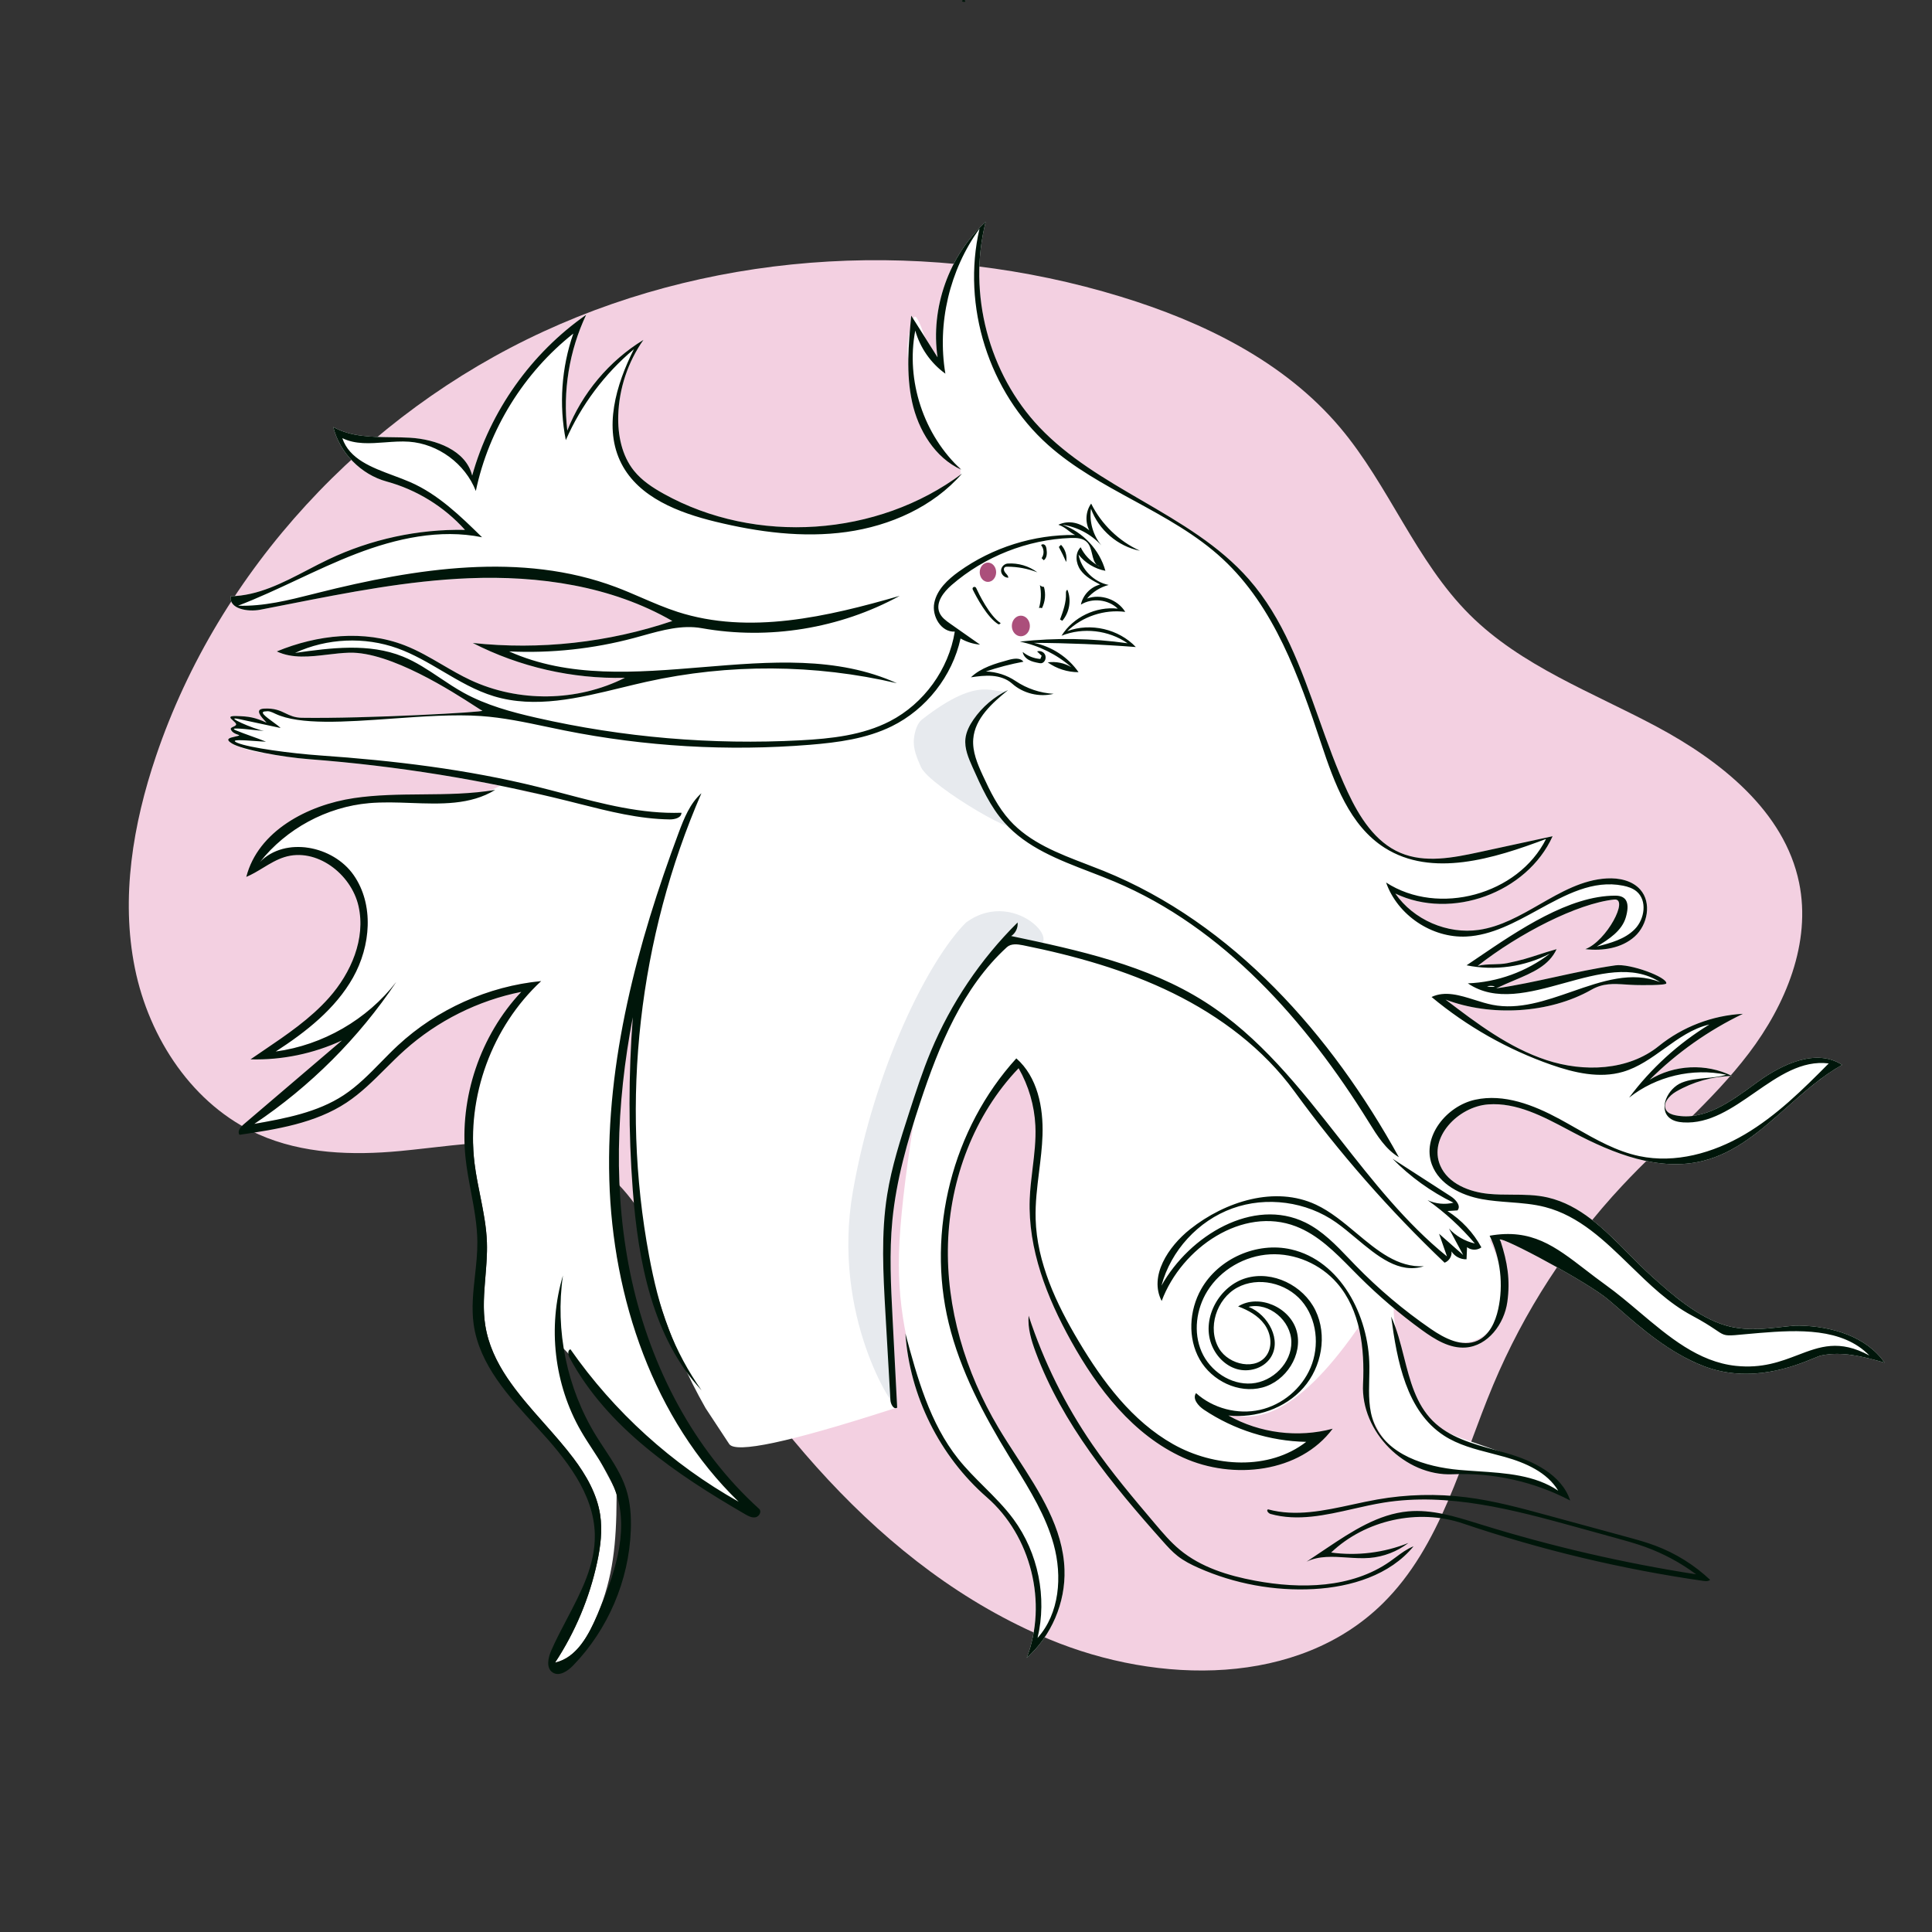 <?xml version="1.0" encoding="UTF-8"?> <svg xmlns="http://www.w3.org/2000/svg" width="750" height="750" viewBox="0 0 750 750" fill="none"><rect x="0" y="0" width="750" height="750" fill="#333333" stroke="none"/> <path fill-rule="evenodd" clip-rule="evenodd" d="M678.894 408.883C664.549 427.774 645.952 442.943 629.751 460.269C608.659 482.825 591.609 509.151 579.653 537.625C567.281 567.087 559.531 600.069 536.756 622.483C503.992 654.73 449.878 654.06 407.429 636.414C341.169 608.869 294.27 548.679 258.364 486.551C251.153 474.074 243.838 460.95 231.925 452.84C210.267 438.096 181.427 444.367 155.342 446.824C136.802 448.57 117.492 447.942 100.466 440.396C74.968 429.095 57.885 403.161 52.358 375.824C46.831 348.487 51.613 319.95 60.554 293.532C85.073 221.087 141.545 160.692 211.009 128.688C280.474 96.684 361.867 92.776 435.005 115.143C467.048 124.943 498.538 140.305 520.16 165.903C539.231 188.483 549.599 217.77 570.538 238.629C590.587 258.602 618.091 268.706 643.049 282.046C668.007 295.386 692.732 314.975 698.415 342.698C703.178 365.935 693.238 389.991 678.894 408.883Z" fill="#F3D0E1"></path> <path fill-rule="evenodd" clip-rule="evenodd" d="M158.551 169.894L159.123 169.924C169.227 170.506 180.894 174.795 183.298 184.625C190.283 159.566 206.21 137.098 227.543 122.211C220.975 136.113 218.409 151.879 220.23 167.147C225.937 152.636 236.482 140.076 249.785 131.943C243.759 140.479 240.312 150.811 240.005 161.256C239.783 168.851 241.341 176.803 246.096 182.729C249.168 186.557 253.369 189.306 257.658 191.691C258.731 192.287 259.814 192.863 260.907 193.418C261.341 193.638 261.775 193.855 262.212 194.069C263.223 194.564 264.243 195.041 265.269 195.501C266.189 195.913 267.115 196.311 268.046 196.695L268.663 196.947C269.277 197.196 269.894 197.438 270.513 197.675L271.532 198.058V198.058L272.103 198.268L273.212 198.663L273.632 198.809L274.6 199.139C275.247 199.355 275.896 199.565 276.547 199.768L277.85 200.167L278.7 200.416L279.722 200.707L280.66 200.963L282.003 201.314V201.314L282.591 201.462L283.495 201.683L284.017 201.806V201.806L284.936 202.017L285.634 202.171L286.083 202.268L287.299 202.52L288.541 202.762L289.736 202.981L290.93 203.186L292.19 203.388L293.347 203.56L294.59 203.73L295.818 203.884L296.926 204.012L297.618 204.086L298.66 204.188L299.401 204.255L300.159 204.319L301.391 204.41L301.79 204.437L303.034 204.511L304.247 204.57L305.426 204.615L306.197 204.638L307.355 204.661L307.897 204.669L309.13 204.675V204.675L310.363 204.667L310.894 204.66L312.003 204.637L313.299 204.596L314.053 204.565L315.193 204.509L316.444 204.433L317.659 204.347L318.891 204.246L319.488 204.192L320.686 204.075L321.947 203.937L322.578 203.862L323.712 203.719L324.924 203.554L325.629 203.451L326.215 203.362V203.362L326.801 203.271L327.928 203.085L328.673 202.955L329.176 202.865L329.819 202.746L331.041 202.51L331.598 202.397L332.215 202.269L333.3 202.035L334.549 201.751L335.705 201.475L336.357 201.314L337.479 201.026L338.154 200.846L339.304 200.53L340.483 200.192L341.022 200.033L341.726 199.82L342.856 199.468L343.389 199.297L343.964 199.11L344.627 198.889L345.093 198.731L345.776 198.495L346.892 198.098L347.473 197.886L348.627 197.453L349.726 197.027L350.861 196.573L351.887 196.148L352.613 195.841L353.697 195.369L354.234 195.13L354.739 194.902L355.333 194.629L355.903 194.364L356.4 194.128L357.536 193.579L358.057 193.321L358.594 193.052L359.627 192.522L360.249 192.196L360.781 191.913L361.893 191.308L362.331 191.065L362.987 190.696L363.413 190.452L363.968 190.131L364.497 189.82L365.027 189.505V189.505L366.064 188.874L367.062 188.251L367.656 187.873L368.115 187.576L368.664 187.217L369.103 186.925L369.684 186.534L370.126 186.233L370.636 185.882L371.197 185.489L371.654 185.165L372.185 184.783C372.397 184.63 372.608 184.476 372.818 184.321C372.895 183.224 372.81 182.263 372.597 181.403C371.724 180.86 370.86 180.263 370.009 179.611C367.035 177.333 364.25 173.501 361.655 168.114L360.972 167.183C357.15 161.916 354.257 156.856 354.08 156.051C352.9 150.686 352.544 145.219 352.609 139.725L352.601 139.692V139.692C352.05 135.936 352.321 132.097 353.221 128.253C353.38 126.339 353.557 124.428 353.734 122.523L354.536 123.794L354.611 123.584V123.584C355.497 121.115 357.222 125.832 359.164 131.117L363.961 138.709C361.148 119.559 368.369 99.215 382.625 86.123C375.616 113.934 383.782 145.087 403.531 165.883C426.684 190.262 462.66 199.592 484.82 224.876C504.719 247.581 510.133 279.136 522.76 306.577L523.183 307.49C527.695 317.138 533.831 326.916 543.635 331.077C553.188 335.131 564.106 332.994 574.249 330.796L602.72 324.625C592.773 346.617 563.416 357.31 541.655 346.866C548.746 357.079 561.841 362.762 574.142 360.966C591.937 358.369 605.823 341.984 623.779 341C628.49 340.742 633.619 341.802 636.747 345.334C641.252 350.42 639.624 359.023 634.578 363.571C629.531 368.12 622.171 369.227 615.421 368.46C623.706 365.326 632.533 348.573 626.625 349.199C612.355 350.711 589.75 362.323 573.613 374.973C577.21 373.992 581.488 374.633 585.142 373.89C593.692 372.153 596.852 370.507 604.275 368.46C600.326 376.931 590.708 378.842 580.84 383.683C596.482 381.432 611.439 376.998 627.082 374.747C632.725 373.935 647.206 379.327 646.86 381.736C646.739 382.58 636.7 382.43 634.98 382.384C628.354 382.207 623.533 380.942 617.771 384.219C601.476 393.486 578.692 394.715 561.175 388.041L564.161 390.311L566.412 392.009C576.942 399.908 587.876 407.42 600.326 411.521C614.686 416.251 631.688 415.686 643.559 406.376L643.966 406.052C653.174 398.6 664.78 394.16 676.61 393.564C663.218 399.995 650.916 408.691 640.386 419.172C649.848 413.279 662.39 412.695 672.359 417.684C664.767 417.84 657.223 419.952 650.654 423.761C647.995 425.303 645.179 428.456 646.86 431.029C647.617 432.187 649.051 432.685 650.407 432.959C660.972 435.096 670.788 428.393 679.694 421.917L682.377 419.963C691.981 412.984 705.189 406.881 715.119 413.387C695.87 424.131 682.506 445.296 661.121 450.647C644.048 454.918 626.289 447.844 610.728 439.622L606.943 437.614L605.368 436.786C596.597 432.202 587.443 428.013 577.719 428.727C565.996 429.588 554.469 441.625 559.086 452.434C562.094 459.475 570.344 462.732 577.965 463.458C585.587 464.184 593.393 463.128 600.849 464.867C617.496 468.75 628.181 483.659 640.862 495.153L643.761 497.746L644.617 498.503C651.424 504.495 660.538 511.874 670.124 514.602C680.901 517.67 692.342 514.49 698.47 514.602C710.974 514.832 724.446 518.733 731.606 528.987L729.753 528.46L728.496 528.112C720.98 526.064 713.92 524.727 706.949 526.209C703.548 526.931 683.016 538.761 661.121 530.228C643.63 523.41 629.672 508.426 622.578 503.133C612.182 495.377 578.809 477.784 582.49 481.725C582.92 483.041 581.275 482.663 578.149 481.041L578.682 482.189C584.842 495.7 585.328 506.317 580.14 514.04C574.74 522.079 566.818 523.28 556.374 517.642L553.992 516.043C547.882 511.93 543.71 509.012 541.475 507.29C539.326 505.634 544.847 541.382 556.374 552.631C561.769 557.896 579.149 561.308 593.843 568.286C598.001 570.26 602.63 574.279 607.73 580.342C600.784 576.844 594.637 574.613 589.291 573.648C566.123 569.466 549.529 574.743 539.668 561.847C529.808 548.952 531.06 544.291 530.016 533.307L528.176 514.04V514.04C516.997 530.463 506.532 541.268 496.78 546.455C488.047 551.101 479.237 551.05 470.35 546.303L469.934 546.077L470.12 546.188C477.447 550.508 483.815 553.494 489.224 555.147C495.332 557.014 503.055 558.048 512.395 558.251C485.577 574.493 462.18 572.619 442.206 552.631L441.119 551.536C430.231 540.486 415.196 522.788 406.939 496.859L406.324 494.902C402.753 483.645 399.474 476.719 402.175 455.161L402.487 452.743C403.147 447.423 403.867 438.524 402.353 430.065C401.686 426.338 399.234 420.833 394.998 413.55C377.699 434.162 368.439 454.581 367.219 474.807C365.999 495.032 370.477 518.246 380.652 544.45L380.857 544.995L381.016 545.451C383.281 547.855 385.477 550.689 387.522 554.128C398.027 571.79 412.532 588.759 413.237 609.297C413.678 622.136 408.151 635.058 398.563 643.608C406.68 622.538 400.418 596.758 383.608 581.707L383.095 581.254C364.775 565.291 353.139 541.884 351.472 517.642C351.602 518.126 351.743 518.594 351.894 519.048C349.683 508.611 348.71 497.955 348.975 487.078L349.007 485.951C349.384 474.147 351.255 457.533 354.619 436.109L353.761 438.433C350.483 447.411 348.181 454.876 347.464 458.989C342.315 488.52 343.181 526.664 347.464 546.645L345.047 547.425C306.346 559.867 285.697 564.259 283.102 560.601L273.911 546.645C245.58 497.008 237.47 432.552 250.525 375.322L250.927 373.59L250.67 374.352C245.53 389.719 240.829 412.277 239.359 432.605L239.268 433.936C237.87 455.394 240.289 474.118 239.388 478.124L239.359 478.243C236.698 488.404 250.036 527.47 265.927 554.559C276.086 571.876 291.977 581.502 290.083 584.685C288.618 587.147 266.272 572.483 247.954 555.167L246.923 554.185C230.161 538.092 217.352 519.841 217.029 522.878C215.12 540.791 239.359 576.203 239.359 580.148L239.355 581.981C239.276 598.674 238.049 612.353 232.015 626.586L231.529 627.717C228.176 635.416 223.571 643.617 215.48 645.42C223.269 633.598 228.839 620.317 231.812 606.475C233.115 600.408 233.923 594.133 232.977 588C231.729 579.911 227.505 572.57 222.575 566.037C210.002 549.372 191.682 535.165 188.39 514.55C186.688 503.895 189.395 493.033 189.02 482.25C188.66 471.884 185.466 461.833 184.207 451.538C181.046 425.684 190.972 398.564 210.077 380.861C189.487 382.856 169.63 391.775 154.461 405.841C147.458 412.333 141.368 419.929 133.386 425.171C123.168 431.881 110.757 434.16 98.72 436.291C120.437 421.751 139.27 402.924 153.818 381.212C142.514 395.817 125.328 405.73 107.026 408.202L108.305 407.367C119.581 399.944 130.422 391.238 137.031 379.498C143.889 367.315 145.282 351.204 137.295 339.729C129.308 328.255 110.7 324.633 100.92 334.624C111.133 321.699 126.804 313.235 143.212 311.781C159.249 310.36 180.032 312.733 194.217 305.017C169.741 300.06 144.958 296.62 120.057 294.725C115.338 294.366 109.659 293.598 104.457 292.64C99.158 291.95 94.601 290.932 91.038 289.131C90.644 288.952 90.301 288.776 90.017 288.602C89.895 288.527 89.783 288.456 89.679 288.386L89.44 288.224V288.224L89.382 288.177C87.008 286.392 90.721 286.209 92.404 285.658C91.67 284.788 89.68 284.246 89.564 283.415C89.555 283.352 89.578 283.286 89.624 283.217L89.567 283.036V283.036C89.484 282.124 91.744 282.058 91.662 281.147C91.004 279.84 89.813 279.763 89.793 279.118L89.681 278.995C89.163 278.386 89.256 277.93 91.436 277.955L91.662 277.959C96.619 278.084 98.924 278.466 103.404 280.506L103.476 280.525V280.525L102.439 279.402C101.159 277.989 99.643 276.05 101.195 275.344C101.242 275.312 101.299 275.289 101.366 275.276C101.648 275.176 102.014 275.11 102.475 275.084C110.028 274.664 110.985 278.551 117.222 278.645L118.732 278.664C143.808 278.915 188.785 276.426 187.22 275.887C185.623 275.337 154.694 252.827 135.547 253.375C126.064 253.647 116.038 256.906 107.446 252.884C123.152 246.39 141.306 244.376 157.145 250.541C166.083 254.02 173.883 259.895 182.568 263.967C201.311 272.754 224.079 272.435 242.569 263.125C222.169 263.606 201.668 258.912 183.511 249.601C209.551 252.393 236.19 249.46 260.999 241.07C241.901 230.053 219.858 225.29 197.715 224.445L194.569 224.445C189.566 224.433 185.744 224.371 182.852 224.446L181.917 224.477V224.477C154.642 225.577 127.832 231.523 101.028 236.691C100.129 236.864 99.145 236.962 98.144 236.977L97.893 236.978C93.541 236.978 88.958 235.384 89.567 231.462C103.197 231.212 115.175 223.028 127.483 217.164C143.376 209.592 160.978 205.64 178.582 205.676L179.542 205.682L180.502 205.695V205.695C180.245 205.408 179.984 205.123 179.721 204.841L179.14 204.225V204.225L178.625 203.693V203.693L178.104 203.167C177.439 202.505 176.759 201.857 176.065 201.225L175.466 200.687L174.871 200.165V200.165L174.05 199.467L173.54 199.045L172.984 198.595V198.595L172.215 197.99L171.863 197.719L171.326 197.313V197.313L170.482 196.693L169.915 196.289V196.289L169.048 195.688L168.895 195.584C168.467 195.294 168.035 195.01 167.6 194.731L167.142 194.439L166.579 194.089L165.973 193.72L165.301 193.322L164.476 192.848L163.771 192.456L163.175 192.134L162.592 191.826L161.713 191.378L161.052 191.051L160.103 190.598L159.415 190.282V190.282L158.553 189.9L157.644 189.514L156.926 189.22C156.481 189.041 156.034 188.868 155.585 188.699L154.911 188.45C154.259 188.214 153.603 187.989 152.943 187.774C152.651 187.679 152.359 187.587 152.067 187.497L151.425 187.302C151.203 187.236 150.98 187.171 150.756 187.108L150.098 186.924C140.112 184.2 131.888 175.802 129.373 165.762C138.043 170.601 148.613 169.392 158.551 169.894ZM199.683 306.148L199.88 306.21C202.509 307.005 206.212 307.894 210.711 308.596C207.043 307.745 203.367 306.929 199.683 306.148ZM104.142 276.105L104.154 276.111L104.746 276.324C105.265 276.507 105.847 276.702 106.499 276.9L105.992 276.663C105.395 276.392 104.78 276.16 104.142 276.105Z" fill="white"></path> <path fill-rule="evenodd" clip-rule="evenodd" d="M397.235 366.966C395.057 366.525 392.509 366.194 390.869 367.693C373.691 383.386 364.527 405.86 357.219 427.95C352.278 442.886 347.914 458.128 346.405 473.788C345.191 486.387 345.841 499.083 346.493 511.724C347.089 523.295 347.685 534.867 348.281 546.439C346.949 547.337 322.704 510.75 331.078 462.595C339.453 414.44 360.657 372.349 375.025 358.11C395.242 343.316 417.225 371.019 397.235 366.966Z" fill="#E7EAEE"></path> <path d="M156.342 254.857C164.863 258.291 171.943 264.501 179.988 268.936C188.75 273.768 198.53 276.425 208.287 278.645C241.819 286.273 143.253 249.583 156.342 254.857Z" fill="white"></path> <path fill-rule="evenodd" clip-rule="evenodd" d="M357.924 279.308C381.489 260.941 385.959 270.449 391.311 267.893C385.134 272.941 378.468 278.875 377.811 286.825C377.404 291.737 379.43 296.492 381.489 300.971C384.346 307.183 387.413 313.42 392.004 318.487C401.335 328.787 360.922 305.404 357.528 297.788C355.962 294.274 354.36 290.547 354.787 286.723C355.088 284.028 356.027 280.786 357.924 279.308Z" fill="#E7EAEE"></path> <path d="M364.689 237.033C365.737 231.86 369.938 227.95 374.227 224.875C387.26 215.531 403.317 210.479 419.351 210.677C418.258 210.161 420.644 210.503 423.139 212.586C426.246 215.178 427.862 217.061 429.114 221.588C425.027 220.83 421.243 218.54 418.677 215.27C419.769 221.049 424.61 225.935 430.379 227.078C427.131 227.923 424.157 229.792 421.987 232.354C427.312 230.397 433.868 232.687 436.817 237.534C428.712 236.478 420.188 239.311 414.327 245.009C423.362 241.647 434.291 244.182 440.925 251.176C427.754 250.16 414.547 249.62 401.337 249.557C408.288 250.95 414.642 255.119 418.687 260.94C417.732 260.943 411.86 260.354 401.337 257.478C394.765 255.682 376.153 249.557 376.153 249.557C376.153 249.557 374.219 248.393 373.349 247.827C366.961 243.666 364.074 240.068 364.689 237.033Z" fill="white"></path> <ellipse cx="383.513" cy="222.145" rx="3.188" ry="3.748" fill="#AB4F7B"></ellipse> <path fill-rule="evenodd" clip-rule="evenodd" d="M374.596 0.675C374.126 0.806 373.383 0.717 373.458 0.235C373.739 0.09 374.053 -0.058 374.358 0.023C374.664 0.104 374.862 0.546 374.617 0.745L374.596 0.675Z" fill="#00160A"></path> <ellipse cx="396.296" cy="243" rx="3.502" ry="4" fill="#AB4F7B"></ellipse> <path fill-rule="evenodd" clip-rule="evenodd" d="M641.627 495.841L641.351 495.593C638.111 492.692 635.008 489.557 631.909 486.428C622.67 477.099 613.474 467.812 600.849 464.867C596.296 463.805 591.612 463.785 586.919 463.766C583.928 463.753 580.932 463.741 577.965 463.458C570.344 462.732 562.094 459.475 559.086 452.434C554.469 441.625 565.996 429.588 577.719 428.727C588.705 427.92 598.963 433.372 608.763 438.58C609.42 438.929 610.075 439.277 610.728 439.622C626.289 447.844 644.048 454.918 661.121 450.647C673.834 447.466 683.712 438.696 693.678 429.849C700.475 423.815 707.313 417.744 715.119 413.387C705.189 406.881 691.981 412.984 682.377 419.963C681.917 420.297 681.455 420.634 680.99 420.973C671.743 427.718 661.486 435.2 650.407 432.959C649.051 432.685 647.617 432.186 646.86 431.029C645.179 428.456 647.995 425.303 650.654 423.761C657.223 419.952 664.766 417.84 672.359 417.684C662.39 412.695 649.848 413.279 640.386 419.172C650.916 408.691 663.218 399.995 676.61 393.564C664.78 394.16 653.174 398.6 643.966 406.052C632.079 415.672 614.851 416.305 600.326 411.521C585.801 406.736 573.339 397.309 561.175 388.041C578.692 394.715 601.476 393.486 617.771 384.219C622.339 381.621 626.315 381.878 631.069 382.184C632.311 382.264 633.607 382.347 634.98 382.384C636.7 382.43 646.739 382.58 646.86 381.736C647.206 379.327 632.725 373.935 627.082 374.747C619.26 375.872 611.611 377.544 603.961 379.215C596.311 380.886 588.661 382.557 580.84 383.683C583.206 382.522 585.559 381.529 587.822 380.574C594.995 377.548 601.273 374.899 604.275 368.46C601.511 369.222 599.339 369.929 597.259 370.605C593.752 371.745 590.509 372.8 585.142 373.89C583.459 374.232 581.644 374.281 579.824 374.329C577.692 374.386 575.553 374.444 573.613 374.973C589.75 362.323 612.355 350.711 626.625 349.199C632.533 348.573 623.706 365.326 615.421 368.46C622.171 369.227 629.531 368.12 634.578 363.571C639.624 359.023 641.252 350.42 636.747 345.334C633.619 341.802 628.49 340.742 623.779 341C614.347 341.517 606.038 346.283 597.696 351.068C590.157 355.393 582.59 359.733 574.142 360.966C561.841 362.762 548.745 357.079 541.655 346.866C563.416 357.31 592.773 346.617 602.72 324.625L574.249 330.796C564.106 332.994 553.188 335.131 543.635 331.077C533.831 326.916 527.695 317.138 523.183 307.49C518.823 298.168 515.33 288.35 511.843 278.552C504.987 259.286 498.157 240.093 484.82 224.876C473.387 211.832 458.276 203.033 443.146 194.224C428.951 185.959 414.739 177.684 403.531 165.883C383.782 145.087 375.616 113.934 382.625 86.123C368.368 99.215 361.148 119.559 363.961 138.709L353.734 122.523C352.696 133.699 351.669 145.089 354.08 156.051C356.491 167.013 362.938 177.68 373.154 182.328C358.563 168.937 351.569 147.768 355.309 128.321C357.165 135.003 361.36 141.012 366.993 145.058C363.728 125.535 368.614 104.778 380.245 88.763C373.275 118.776 383.876 152.215 406.866 172.731C416.756 181.557 428.467 187.941 440.173 194.323C452.352 200.962 464.526 207.598 474.637 216.979C494.723 235.614 504.251 262.697 512.903 288.694C517.988 303.974 523.92 320.468 537.512 329.104C555.863 340.764 579.848 333.365 600.184 325.673C589.359 347.333 558.39 355.767 538.077 342.587C542.513 355.263 555.843 364.23 569.255 363.563C579.041 363.076 588.054 358.133 596.956 353.25C607.759 347.326 618.399 341.491 630.058 343.815C631.944 344.191 633.838 344.809 635.314 346.042C639.525 349.558 638.482 356.748 634.648 360.672C630.813 364.595 625.207 366.099 619.887 367.442C624.571 364.627 629.632 361.341 631.147 356.091C632.663 350.841 631.695 347.69 627.082 347.69C609.171 347.69 589.618 360.963 573.564 371.861C572.122 372.84 570.708 373.8 569.326 374.729C580.206 376.955 591.836 375.322 601.682 370.185C592.591 377.199 581.284 381.297 569.81 381.736C580.52 389.016 593.853 385.329 607.214 381.635C620.445 377.977 633.703 374.311 644.468 381.279C633.434 376.867 621.901 380.875 610.225 384.933C599.963 388.5 589.589 392.106 579.345 390.066C577.072 389.613 574.771 388.889 572.473 388.166C566.718 386.354 560.98 384.548 555.731 387.026C569.473 398.477 585.286 407.435 602.173 413.336C611.133 416.466 620.933 418.74 630.043 416.078C635.957 414.35 641.043 410.701 646.119 407.06C651.608 403.121 657.085 399.192 663.584 397.712C651.514 405.083 640.87 414.781 632.412 426.116C642.857 417.814 657.067 414.455 670.124 417.203C667.544 418.014 664.827 418.265 662.116 418.517C658.952 418.811 655.794 419.103 652.867 420.283C647.43 422.474 643.627 430.389 648.203 434.052C649.643 435.204 651.549 435.59 653.389 435.71C663.582 436.373 672.416 430.239 681.211 424.131C690.327 417.801 699.402 411.499 709.906 412.825C699.868 422.955 689.611 433.119 677.327 440.363C665.042 447.607 650.336 451.742 636.381 448.8C627.534 446.936 619.599 442.418 611.693 437.918C609.599 436.725 607.506 435.534 605.399 434.393C595.341 428.949 583.85 424.475 572.674 426.906C561.499 429.336 551.895 441.324 555.842 452.059C558.69 459.807 567.17 464.029 575.291 465.511C578.815 466.154 582.398 466.428 585.979 466.701C590.649 467.057 595.314 467.413 599.836 468.588C613.027 472.016 622.886 481.619 632.841 491.315C640.298 498.578 647.808 505.893 656.813 510.704C665.448 515.318 667.114 517.384 669.233 518.094C671.257 518.771 673.695 518.212 683.016 517.453C698.004 516.232 715.222 515.412 725.69 526.209C714.014 519.867 706.472 522.747 697.909 526.018C691.299 528.543 684.079 531.301 673.877 530.228C659.377 528.702 647.824 518.948 636.336 509.248C632.062 505.639 627.797 502.038 623.393 498.871C620.573 496.843 617.965 494.836 615.478 492.922C603.643 483.812 594.544 476.808 578.269 479.708C582.502 488.5 583.692 498.723 581.592 508.252C580.506 513.177 578.168 518.346 573.576 520.431C567.631 523.131 560.825 519.589 555.444 515.891C544.903 508.646 535.081 500.356 526.168 491.183C525.369 490.361 524.574 489.53 523.778 488.696C518.616 483.296 513.394 477.832 506.721 474.569C486.564 464.716 461.828 479.5 450.884 499.086C454.521 485.467 465.124 473.908 478.379 469.112C491.635 464.316 507.18 466.416 518.688 474.555C521.25 476.367 523.798 478.499 526.362 480.644C534.652 487.578 543.113 494.656 552.769 491.549C542.597 492.122 534.638 485.464 526.509 478.664C521.537 474.504 516.501 470.291 510.856 467.649C495.015 460.233 475.677 466.309 461.982 477.189C453.488 483.937 445.959 495.414 450.961 505.039C458.706 484.308 482.468 468.112 503.11 476.092C511.676 479.404 518.288 486.113 524.786 492.706C525.741 493.674 526.693 494.641 527.649 495.593C535.202 503.122 543.345 510.06 551.979 516.321C557.02 519.977 562.747 523.549 568.958 523.105C577.588 522.488 583.951 513.974 585.142 505.404C586.332 496.835 585.176 489.949 582.49 481.725C578.809 477.784 612.182 495.377 622.578 503.133C624.329 504.44 626.499 506.337 629.036 508.556C636.778 515.326 647.947 525.093 661.121 530.228C679.433 537.365 696.792 530.258 703.972 527.318C705.377 526.742 706.393 526.327 706.949 526.209C714.873 524.525 722.912 526.482 731.606 528.987C724.446 518.733 710.974 514.832 698.47 514.602C696.612 514.568 694.266 514.837 691.599 515.142C685.467 515.844 677.634 516.74 670.124 514.602C659.054 511.451 648.612 502.098 641.627 495.841ZM577.244 382.922C578.183 382.653 579.194 382.641 580.14 382.887L580.084 383.071C579.136 383.162 578.176 383.111 577.244 382.922ZM156.342 254.857C161.516 256.942 166.158 260.05 170.808 263.164L170.808 263.164C173.816 265.178 176.828 267.194 179.988 268.936C188.75 273.768 198.529 276.425 208.287 278.645C241.819 286.273 276.413 289.223 310.753 287.384C322.657 286.746 334.865 285.441 345.458 279.971C358.65 273.157 368.286 259.853 370.645 245.194C365.377 245.503 361.641 239.206 362.689 234.033C363.737 228.861 367.938 224.95 372.227 221.875C385.26 212.531 401.317 207.479 417.352 207.677C416.3 207.181 415.536 206.584 414.758 205.977C413.722 205.167 412.661 204.338 410.86 203.702C415.003 201.779 419.355 202.958 422.873 205.872C421.169 202.643 421.456 198.462 423.584 195.496C427.565 203.513 434.37 210.093 442.516 213.802C433.943 212.117 426.463 205.685 423.514 197.461C422.798 202.506 424.323 207.822 427.569 211.744C423.653 207.438 418.214 204.535 412.451 203.702C420.435 206.53 426.858 213.424 429.114 221.589C425.027 220.831 421.244 218.54 418.677 215.27C419.769 221.049 424.61 225.935 430.379 227.079C427.131 227.923 424.157 229.793 421.987 232.354C427.313 230.397 433.868 232.687 436.817 237.534C428.712 236.478 420.188 239.312 414.327 245.009C423.362 241.648 434.292 244.182 440.925 251.176C427.754 250.161 414.547 249.62 401.338 249.557C408.288 250.95 414.643 255.119 418.687 260.941C414.436 260.953 410.192 259.603 406.729 257.136C409.885 256.689 413.187 257.361 415.917 259.004C410.25 254.047 403.283 250.589 395.907 249.074C409.8 247.536 423.886 247.751 437.725 249.714C430.368 244.593 420.405 243.456 412.084 246.789C416.615 239.574 425.459 235.318 433.925 236.279C430.213 232.677 424.004 231.996 419.6 234.709C420.366 230.995 423.385 227.841 427.062 226.913C424.227 225.433 421.284 223.861 419.431 221.253C417.579 218.646 417.22 214.677 419.511 212.446C420.877 215.279 423.103 217.688 425.808 219.291C426.133 219.573 426.521 219.79 426.99 219.925C426.587 219.731 426.193 219.519 425.808 219.291C424.739 218.364 424.348 216.742 423.944 215.062C423.551 213.432 423.146 211.749 422.096 210.596C420.542 208.887 417.938 208.748 415.63 208.837C398.762 209.487 382.18 216.043 369.427 227.103C366.277 229.834 363.102 233.915 364.68 237.774C365.455 239.67 367.216 240.95 368.892 242.127L380.465 250.253C377.806 250.012 375.202 249.19 372.886 247.86C369.684 262.445 359.567 275.352 346.169 281.943C336.361 286.768 325.274 288.24 314.38 289.125C282.563 291.707 250.386 289.827 219.086 283.556C216.791 283.096 214.497 282.613 212.204 282.129L212.203 282.129C203.737 280.343 195.265 278.556 186.644 277.959C176.346 277.247 164.134 278.117 152.17 278.97C133.948 280.269 116.304 281.526 106.889 277.086C106.79 277.039 106.69 276.992 106.59 276.944L106.587 276.942C105.538 276.44 104.433 275.911 103.253 276.153C100.324 276.153 103.222 278.266 105.941 280.247C107.145 281.124 108.314 281.976 108.925 282.607C105.931 281.978 103.358 281.419 100.785 280.86C98.212 280.301 95.639 279.742 92.645 279.113C86.657 277.854 98.34 282.981 102.475 283.763C101.546 283.695 100.178 283.548 98.702 283.389C94.164 282.9 88.608 282.301 91.662 283.556C93.685 284.388 95.571 285.062 97.457 285.737C99.343 286.412 101.229 287.086 103.253 287.918C102.23 287.893 100.709 287.782 99.086 287.665L99.085 287.665C94.382 287.324 88.833 286.922 92.144 288.357C96.597 290.287 113.101 292.485 124.281 293.265C152.744 295.25 181.195 298.634 208.89 305.497C212.277 306.336 215.665 307.229 219.057 308.123C234.052 312.074 249.121 316.045 264.54 315.508C264.546 317.464 261.942 318.124 259.986 318.097C248.1 317.935 236.479 314.991 224.931 312.065L224.931 312.065L224.921 312.063C223.518 311.707 222.116 311.352 220.715 311.002C187.699 302.759 153.987 297.307 120.057 294.725C109.458 293.919 94.014 291.047 90.017 288.602C87.167 286.859 89.234 286.4 91.105 285.985C91.858 285.818 92.579 285.658 92.934 285.424L92.897 285.411C91.629 284.977 89.961 284.406 89.566 283.036C89.525 282.58 90.07 282.336 90.614 282.091C91.159 281.847 91.703 281.602 91.662 281.147C91.626 280.759 91.058 280.261 90.503 279.774C89.394 278.803 88.337 277.876 91.662 277.959C96.653 278.084 98.955 278.471 103.496 280.548C103.363 280.397 103.193 280.215 103.001 280.01C101.479 278.38 98.602 275.3 102.475 275.084C106.565 274.857 108.721 275.892 110.829 276.904C112.613 277.761 114.363 278.602 117.222 278.645C141.953 279.017 188.817 276.438 187.22 275.887C186.961 275.798 185.933 275.133 184.309 274.083C175.912 268.65 151.592 252.916 135.547 253.375C132.785 253.454 129.976 253.787 127.17 254.119L127.17 254.119C120.344 254.928 113.535 255.735 107.446 252.884C123.152 246.39 141.306 244.376 157.145 250.541C162.229 252.52 166.945 255.274 171.665 258.031L171.665 258.031C175.243 260.121 178.823 262.211 182.568 263.967C201.311 272.754 224.079 272.435 242.568 263.125C222.169 263.606 201.668 258.912 183.511 249.601C209.551 252.393 236.19 249.46 260.999 241.07C237.353 227.429 209.192 223.376 181.917 224.477C158.348 225.428 135.127 229.996 111.957 234.555L111.956 234.555L111.953 234.556C108.31 235.272 104.669 235.989 101.028 236.691C96.157 237.63 88.806 236.365 89.566 231.462C100.187 231.267 109.805 226.255 119.357 221.277L119.357 221.277C122.064 219.866 124.765 218.459 127.483 217.164C143.954 209.317 162.261 205.357 180.502 205.695C172.441 196.704 161.748 190.102 150.098 186.924C140.112 184.2 131.888 175.802 129.373 165.762C136.13 169.534 144.042 169.631 151.908 169.728C154.329 169.758 156.746 169.788 159.123 169.924C169.227 170.506 180.894 174.795 183.298 184.625C190.283 159.566 206.21 137.098 227.543 122.211C220.975 136.113 218.409 151.879 220.229 167.147C225.937 152.636 236.482 140.076 249.785 131.943C243.759 140.479 240.312 150.811 240.005 161.256C239.783 168.851 241.341 176.803 246.096 182.729C249.168 186.557 253.369 189.306 257.658 191.691C293.41 211.57 340.716 208.365 373.46 183.844C362.224 196.744 345.575 204.14 328.632 206.506C311.689 208.872 294.396 206.567 277.773 202.526C263.423 199.038 248.013 193.135 241.253 180.007C234.164 166.241 239.117 149.399 246.075 135.567C234.708 145.088 225.585 157.272 219.648 170.859C216.944 157.137 217.96 142.699 222.559 129.491C203.374 144.646 189.735 166.67 184.716 190.598C180.61 180.036 170.092 172.275 158.788 171.469C155.743 171.252 152.622 171.486 149.515 171.719C143.731 172.153 137.995 172.584 132.887 170.09C135.6 178.229 144.287 181.462 152.72 184.602L152.72 184.602C154.944 185.429 157.15 186.251 159.223 187.153C170.038 191.86 178.714 200.3 187.131 208.562C170.794 205.234 153.777 209.011 138.217 214.998C130.454 217.984 122.918 221.514 115.382 225.043C107.812 228.589 100.242 232.134 92.442 235.129C102.323 235.456 112.041 233.003 121.644 230.58C122.243 230.429 122.842 230.278 123.441 230.127C161.442 220.582 202.434 214.125 239.11 227.91C242.45 229.166 245.728 230.581 249.005 231.997C253.624 233.992 258.242 235.986 263.028 237.529C290.888 246.513 321.151 239.424 349.275 231.308C326.06 244.005 298.469 248.511 272.42 243.859C264.775 242.494 257.079 244.634 249.528 246.735L249.526 246.735C248.387 247.052 247.251 247.368 246.119 247.671C230.356 251.888 213.939 253.651 197.64 252.875C220.832 263.278 246.812 261.132 272.786 258.987C298.861 256.833 324.931 254.679 348.168 265.224C316.355 257.776 282.865 257.585 250.969 264.669C247.701 265.395 244.412 266.196 241.109 267C224.592 271.022 207.753 275.122 191.729 270.277C184.651 268.137 178.258 264.369 171.858 260.597C166.184 257.253 160.504 253.905 154.336 251.685C141.52 247.073 126.896 247.727 114.543 253.464C128.515 251.482 143.252 249.583 156.342 254.857ZM428.196 212.461C427.992 212.218 427.783 211.979 427.569 211.744C427.772 211.989 427.981 212.228 428.196 212.461ZM405.195 217.499L404.355 216.664C405.42 215.211 405.338 213.028 404.168 211.658C404.432 211.161 405.214 211.186 405.624 211.571C406.034 211.957 406.163 212.548 406.252 213.104C406.504 214.673 406.479 216.562 405.195 217.499ZM404.463 236.13C405.755 233.594 406.044 230.563 405.255 227.829C404.671 227.824 404.093 227.575 403.689 227.154C404.297 230.094 404.175 233.184 403.335 236.067C403.684 235.878 404.137 235.904 404.463 236.13ZM378.169 227.829C377.681 227.892 377.395 228.402 377.611 228.844C378.95 231.571 383.255 239.804 387.623 242.369C387.959 242.375 388.291 242.177 388.446 241.878C384.127 239.125 379.939 230.434 378.938 228.256C378.802 227.961 378.491 227.787 378.169 227.829ZM404.369 254.576L402.595 252.888C403.603 252.519 404.836 252.9 405.461 253.773C406.086 254.647 406.048 255.937 405.373 256.772C405.096 257.115 404.712 257.388 404.277 257.458C403.943 257.512 403.603 257.447 403.271 257.382C401.942 257.12 400.588 256.849 399.401 256.195C398.215 255.541 397.2 254.43 397.012 253.088C398.943 254.671 401.374 255.636 403.865 255.807L404.369 254.576ZM397.284 256.873C392.345 257.796 387.472 259.066 382.711 260.671C386.803 260.785 390.856 262.083 394.253 264.369C398.613 267.303 403.771 269.038 409.019 269.336C403.421 270.737 397.172 269.193 392.871 265.346C390.797 263.49 387.997 262.605 385.224 262.379C382.45 262.152 379.666 262.532 376.912 262.93C380.873 259.151 386.389 257.582 391.67 256.142C393.613 255.613 396.089 255.252 397.284 256.873ZM391.311 267.893C385.959 270.449 381.293 274.427 377.924 279.308C376.384 281.54 375.088 284.028 374.787 286.723C374.36 290.547 375.962 294.274 377.528 297.788C380.922 305.404 384.402 313.156 389.957 319.374C398.564 329.011 410.907 333.76 423.137 338.466L423.138 338.466C426.335 339.696 429.524 340.924 432.637 342.234C475.014 360.078 507.044 396.392 531.278 435.469L531.486 435.804C534.633 440.881 537.912 446.171 543.037 449.217C516.829 401.666 478.694 358.417 428.362 338.056C426.193 337.179 423.988 336.334 421.777 335.487L421.777 335.487C410.852 331.301 399.764 327.053 392.004 318.487C387.413 313.42 384.346 307.183 381.489 300.971C379.43 296.492 377.404 291.737 377.811 286.825C378.468 278.875 385.134 272.941 391.311 267.893ZM251.977 487.506C253.779 497.166 256.054 506.775 259.589 515.944C262.838 524.367 267.142 532.382 272.371 539.741C253.329 519.234 247.744 489.783 245.635 461.878C243.95 439.587 243.958 417.168 245.658 394.878C239.187 428.607 237.874 463.663 245.289 497.197C252.703 530.732 269.223 562.71 294.701 585.74C295.778 586.714 294.763 588.693 293.342 588.996C291.922 589.299 290.512 588.546 289.255 587.817C262.614 572.356 235.77 554.272 221.167 527.151C220.554 526.012 220.21 524.181 221.441 523.784C238.394 548.082 260.899 568.482 286.74 582.974C253.651 550.91 237.804 503.939 236.533 457.881C235.262 411.823 247.352 366.352 263.483 323.193C265.561 317.633 267.857 311.878 272.288 307.93C247.935 364.006 240.763 427.407 251.977 487.506ZM564.235 466.887C560.899 467.706 557.286 467.347 554.176 465.89C560.974 470.691 567.156 476.362 572.525 482.72C568.698 481.849 565.148 479.797 562.483 476.915L568.02 487.207L558.648 478.941L561.711 487.737C545.76 474.804 532.933 458.465 520.142 442.171C504.518 422.268 488.946 402.431 467.795 388.949C445.326 374.626 418.615 368.87 392.543 363.369C394.252 362.254 395.251 360.138 395.025 358.11C380.657 372.35 369.142 389.455 361.356 408.125C358.109 415.909 355.51 423.944 352.915 431.968C349.536 442.413 346.146 452.908 344.41 463.747C341.976 478.944 342.85 494.453 343.729 509.819L345.658 543.507C345.75 545.111 346.949 547.337 348.281 546.439L346.493 511.724C345.842 499.083 345.191 486.387 346.406 473.788C347.915 458.128 352.278 442.886 357.219 427.95C364.527 405.86 373.691 383.386 390.869 367.693C392.509 366.194 395.058 366.525 397.235 366.966C417.226 371.019 437.054 376.55 455.36 385.546C473.666 394.543 490.467 407.16 502.472 423.651C519.851 447.523 539.394 469.819 560.782 490.177C562.528 489.557 563.709 487.632 563.47 485.795C564.692 487.745 567.006 488.958 569.306 488.853L569.507 484.15C571.06 485.413 573.488 485.445 575.074 484.223C571.96 478.517 567.383 473.617 561.901 470.122L565.791 469.875C567.302 468.15 565.149 465.674 563.222 464.431L540.572 449.816C547.407 456.803 555.449 462.605 564.235 466.887ZM98.72 436.291C110.757 434.16 123.168 431.881 133.386 425.171C138.798 421.617 143.341 416.98 147.888 412.339L147.888 412.338L147.889 412.337L147.89 412.337L147.89 412.336L147.89 412.336C150.048 410.134 152.207 407.93 154.46 405.841C169.63 391.775 189.487 382.856 210.077 380.861C190.972 398.564 181.045 425.684 184.207 451.538C184.719 455.722 185.55 459.867 186.381 464.008C187.594 470.056 188.806 476.097 189.02 482.25C189.175 486.691 188.806 491.146 188.438 495.593C187.913 501.945 187.389 508.283 188.39 514.55C190.771 529.459 201.012 541.017 211.256 552.577C215.176 557.001 219.096 561.425 222.575 566.037C227.505 572.57 231.729 579.911 232.977 588C233.923 594.133 233.115 600.408 231.812 606.475C228.839 620.317 223.269 633.598 215.48 645.42C223.969 643.529 228.621 634.594 232.015 626.586C238.268 611.835 244.187 595.425 239.359 580.148C237.41 573.978 233.85 568.542 230.286 563.098C228.639 560.583 226.992 558.066 225.501 555.474C215.125 537.435 212.543 515.084 218.532 495.154C215.443 516.516 220.064 538.91 231.356 557.304C232.432 559.055 233.568 560.779 234.706 562.503L234.706 562.503L234.707 562.504C237.956 567.431 241.207 572.36 243.026 577.943C244.71 583.113 245.08 588.63 244.88 594.064C244.165 613.505 236.024 632.581 222.481 646.547C220.358 648.736 217.071 650.928 214.527 649.248C211.94 647.539 212.744 643.583 213.988 640.745C215.788 636.639 217.912 632.599 220.035 628.559C225.582 618.003 231.128 607.45 230.908 595.74C230.608 579.733 219.554 566.175 208.723 554.385L208.186 553.8C197.507 542.179 186.108 529.775 183.888 514.186C182.991 507.888 183.687 501.55 184.386 495.197C184.866 490.832 185.346 486.459 185.311 482.087C185.258 475.513 184.042 469.044 182.824 462.568C181.995 458.157 181.164 453.742 180.701 449.288C178.288 426.106 186.404 402.032 202.36 385.043C185.621 388.381 169.814 396.278 157.094 407.658C154.5 409.979 152.027 412.445 149.555 414.909L149.555 414.909C144.814 419.636 140.079 424.357 134.51 428.037C122.348 436.074 107.407 438.398 92.986 440.53C92.011 439.274 93.317 437.553 94.527 436.521L132.749 403.898C121.695 409.037 109.439 411.57 97.253 411.233C98.926 410.079 100.612 408.937 102.3 407.794L102.301 407.793L102.302 407.792L102.303 407.792L102.305 407.79L102.308 407.789L102.312 407.786C111.368 401.652 120.468 395.489 127.707 387.337C136.298 377.662 142.025 364.397 139.183 351.774C136.341 339.151 122.716 328.853 110.375 332.74C107.417 333.672 104.76 335.285 102.097 336.901C99.988 338.181 97.876 339.463 95.61 340.41C100.167 322.67 119.304 312.51 137.421 309.823C146.175 308.525 155.047 308.451 163.917 308.378H163.917H163.917H163.917H163.917H163.917H163.918H163.918H163.918H163.918C173.404 308.299 182.887 308.221 192.22 306.644C182.594 312.55 171.107 312.131 159.538 311.709C154.051 311.509 148.546 311.309 143.212 311.781C126.804 313.235 111.133 321.699 100.92 334.624C110.7 324.633 129.308 328.255 137.295 339.729C145.282 351.204 143.889 367.315 137.031 379.498C130.173 391.681 118.757 400.597 107.026 408.202C125.328 405.73 142.514 395.817 153.817 381.212C139.27 402.924 120.437 421.751 98.72 436.291ZM548.739 600.276C539.576 611.469 524.444 616.085 509.999 616.869C494.706 617.698 479.225 614.85 465.229 608.63C462.396 607.371 459.601 605.962 457.161 604.048C455.03 602.377 453.209 600.35 451.406 598.328C431.666 576.186 412.399 552.717 402.055 524.914C400.364 520.369 398.904 515.582 399.311 510.75C405.119 528.489 413.48 545.391 424.057 560.771C431.455 571.528 439.905 581.512 448.34 591.476C451.362 595.046 454.404 598.636 458.003 601.623C466.186 608.413 476.733 611.666 487.185 613.62C504.979 616.947 524.683 616.569 539.528 606.209C540.295 605.674 541.049 605.112 541.803 604.55L541.806 604.548C544.003 602.912 546.202 601.273 548.739 600.276ZM411.048 212.336C412.078 214.241 413.024 216.191 413.884 218.179C414.337 215.802 413.566 213.226 411.884 211.488L411.048 212.336ZM411.499 240.508C412.712 237.222 413.943 233.829 413.801 230.328C413.779 229.792 413.853 229.078 414.381 228.982C415.977 232.937 415.178 237.754 412.391 240.983L411.499 240.508ZM391.046 219.993C395.024 219.993 399.001 220.741 402.707 222.186C399.435 219.721 395.258 218.483 391.171 218.768C389.752 218.867 388.544 220.227 388.613 221.648C388.682 223.068 390.017 224.304 391.438 224.265C391.414 223.642 390.979 223.155 390.552 222.676C390.436 222.547 390.322 222.418 390.216 222.288C389.717 221.674 389.446 220.631 390.101 220.187C390.371 220.004 390.719 219.993 391.046 219.993ZM638.68 600.517C634.918 599.156 631.057 598.091 627.2 597.027L611.921 592.813C587.503 586.077 562.159 579.282 537.152 583.31C533.222 583.943 529.274 584.84 525.324 585.737C514.524 588.191 503.712 590.648 493.23 587.715C492.355 587.471 491.411 586.235 492.265 585.928C502.979 588.846 514.07 586.439 525.087 584.049C528.297 583.353 531.502 582.658 534.689 582.096C546.065 580.091 557.741 579.802 569.202 581.242C579.993 582.598 590.529 585.464 601.023 588.323L631.251 596.556C635.074 597.597 638.903 598.64 642.611 600.034C650.479 602.99 657.75 607.524 663.866 613.29C663.143 613.919 662.061 613.821 661.113 613.685C629.452 609.13 598.21 601.662 567.911 591.406C550.524 585.521 530.042 590.037 516.742 602.69C526.841 604.072 537.293 602.778 546.749 598.973C542.411 602.302 537.1 604.346 531.65 604.783C528.76 605.015 525.797 604.818 522.847 604.621C517.415 604.259 512.028 603.9 507.225 606.231L515.17 600.912C524.847 594.433 535.069 587.754 546.668 586.712C555.855 585.886 564.908 588.7 573.74 591.445C574.156 591.575 574.572 591.704 574.988 591.833C602.283 600.293 630.197 606.754 658.433 611.147C652.415 606.665 645.736 603.071 638.68 600.517ZM395.422 414.681C399.308 421.46 401.559 429.168 401.932 436.973C402.2 442.559 401.523 448.116 400.845 453.678C400.362 457.641 399.879 461.606 399.736 465.587C399.045 484.908 406.401 503.668 415.787 520.571C426.129 539.196 439.917 557.05 459.321 565.845C478.725 574.639 504.631 571.717 517.348 554.625C503.874 558.25 489.004 556.371 476.855 549.507C487.554 550.597 498.877 546.798 505.987 538.729C513.096 530.661 515.354 518.318 510.636 508.654C505.919 498.99 494.035 493.117 483.718 496.151C473.401 499.185 466.53 511.448 470.159 521.571C471.797 526.139 475.452 530.091 480.109 531.461C484.765 532.831 490.31 531.261 493.083 527.278C497.826 520.463 492.406 510.379 484.691 507.31C492.669 505.438 501.155 512.691 501.304 520.885C501.453 529.078 494.091 536.405 485.922 537.047C477.752 537.689 469.722 532.242 466.447 524.729C463.173 517.217 464.372 508.162 468.688 501.197C473.835 492.891 483.254 487.46 493.01 486.935C502.767 486.411 512.621 490.723 519.034 498.094C528.122 508.541 529.811 523.493 529.13 537.323C528.221 555.811 545.437 573.118 563.93 572.306C579.677 571.614 595.591 575.169 609.548 582.496C606.186 572.415 595.229 567.144 585.026 564.174C583.52 563.735 581.993 563.315 580.461 562.894L580.458 562.893L580.454 562.892C571.606 560.458 562.56 557.971 556.166 551.558C549.641 545.015 547.344 535.962 545.024 526.818C543.661 521.443 542.289 516.036 540.045 511.089C542.338 528.362 545.945 547.814 560.557 557.305C566.085 560.896 572.538 562.554 578.966 564.205L578.967 564.205C580.707 564.652 582.445 565.098 584.163 565.583C592.224 567.856 600.577 571.498 604.888 578.68C595.859 572.606 584.642 571.867 573.612 571.14L573.611 571.14L573.611 571.14C571.227 570.983 568.851 570.826 566.509 570.617C553.327 569.437 538.444 564.788 533.44 552.536C531.245 547.161 531.386 541.263 531.526 535.393V535.393C531.567 533.68 531.608 531.97 531.591 530.276C531.391 510.667 520.329 489.378 501.212 485.009C487.913 481.969 472.995 488.563 466.291 500.444C461.608 508.743 460.999 519.496 465.726 527.77C470.454 536.044 480.774 541.061 489.992 538.646C499.21 536.232 505.885 525.892 503.359 516.703C500.834 507.515 488.735 502.126 480.637 507.15C484.548 508.598 488.376 510.711 490.837 514.078C493.298 517.445 494.085 522.276 491.885 525.819C487.918 532.205 477.076 529.967 473.238 523.501C468.549 515.602 472.226 504.241 480.293 499.848C488.36 495.454 499.267 498.001 505.26 504.964C511.252 511.927 512.339 522.429 508.767 530.892C505.316 539.068 497.751 545.381 489.089 547.312C480.428 549.243 470.898 546.742 464.301 540.806C462.77 542.979 465.139 545.758 467.347 547.238C479.034 555.07 492.998 559.461 507.065 559.726C492.637 570.923 471.296 569.596 455.39 560.622C439.484 551.648 428.119 536.411 418.765 520.725C410.064 506.134 402.516 490.163 402.032 473.181C401.857 467.031 402.616 460.918 403.375 454.802C403.956 450.114 404.539 445.424 404.701 440.711C405.075 429.85 402.711 418.028 394.54 410.862C369.77 438.092 359.61 477.891 368.295 513.661C372.783 532.142 381.846 549.18 391.765 565.406C392.468 566.555 393.176 567.704 393.886 568.854C399.919 578.638 406.01 588.514 409.043 599.565C412.432 611.915 411.332 626.327 402.775 635.855C406.533 620.132 403.036 602.827 393.466 589.798C390.095 585.208 386.059 581.179 382.021 577.149C378.538 573.672 375.054 570.193 371.992 566.352C360.93 552.469 356.069 534.788 351.472 517.642C353.139 541.884 364.775 565.291 383.095 581.254C400.29 596.237 406.762 622.326 398.563 643.608C408.151 635.058 413.678 622.136 413.237 609.297C412.684 593.203 403.659 579.302 394.724 565.541C392.256 561.74 389.796 557.95 387.522 554.128C374.739 532.634 367.243 507.721 368.01 482.724C368.777 457.728 378.138 432.755 395.422 414.681Z" fill="#00160A"></path> </svg> 